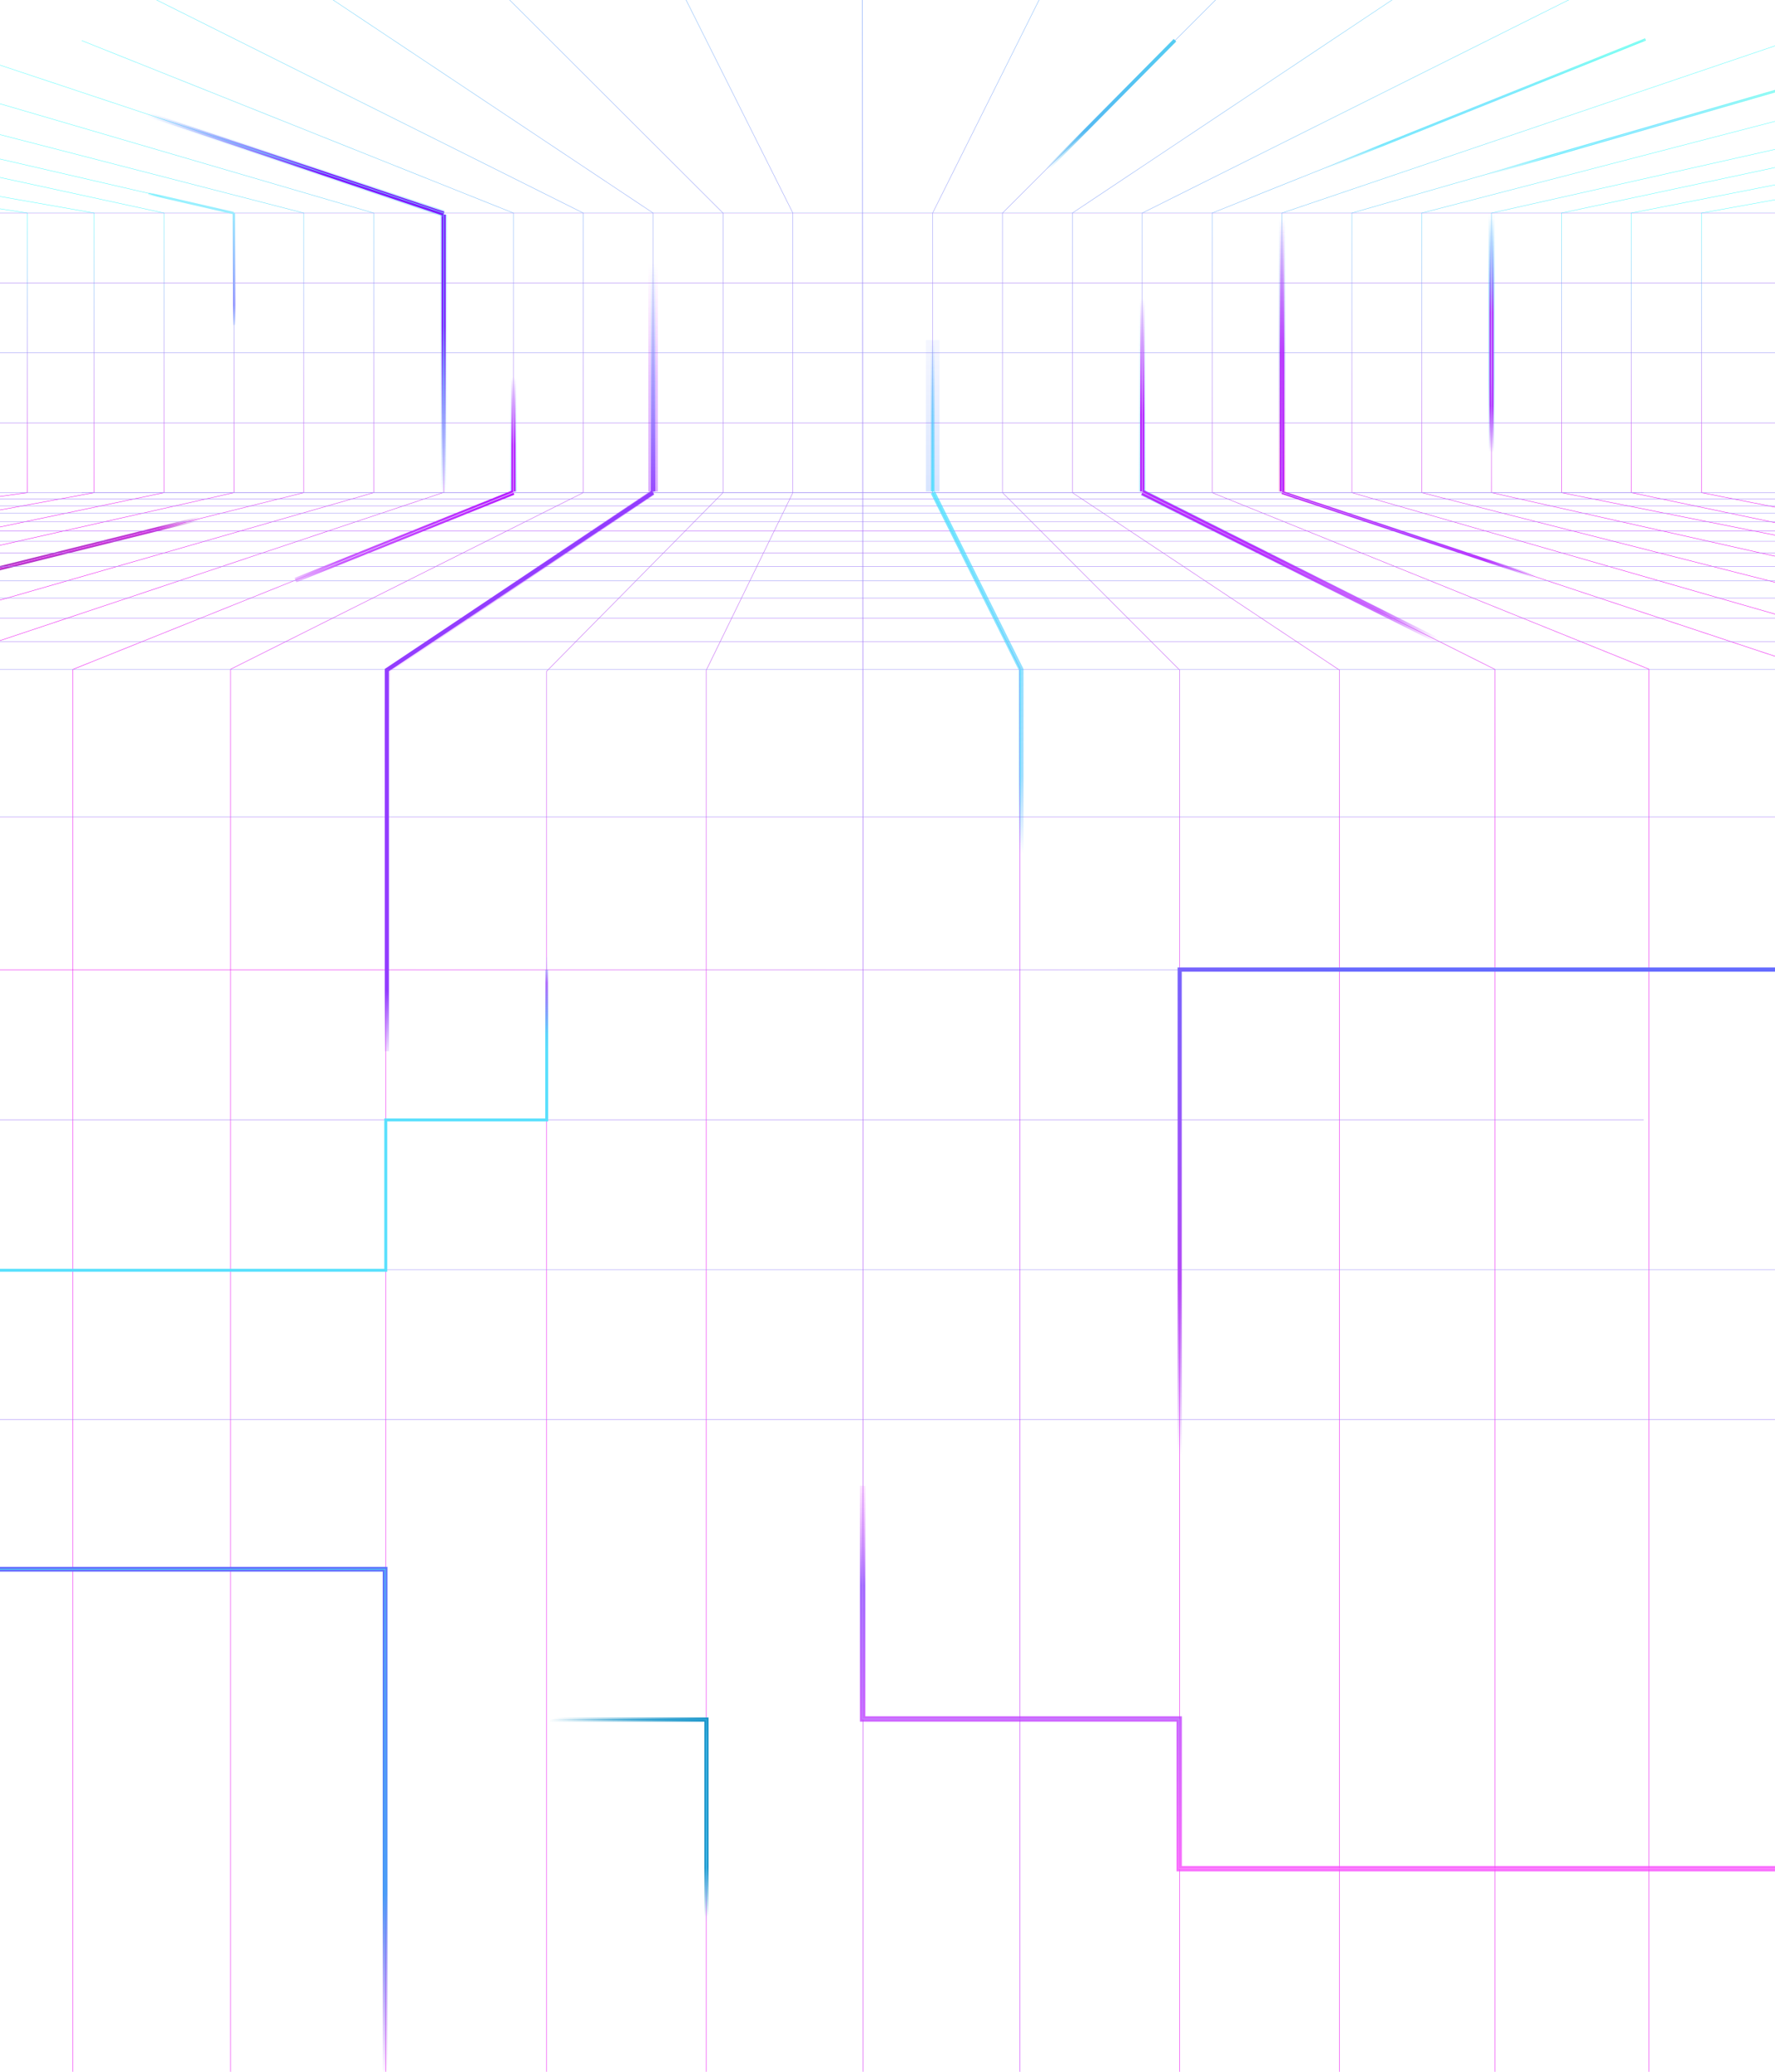 <svg xmlns="http://www.w3.org/2000/svg" xmlns:xlink="http://www.w3.org/1999/xlink" fill="none" viewBox="0 0 3000 3500" preserveAspectRatio="xMidYMin slice" xmlns:v="https://vecta.io/nano"><style><![CDATA[.a{color-interpolation-filters:sRGB}.b{flood-opacity:0}.c{stroke-width:7}.d{stroke-opacity:.4}.e{stroke-width:11}.f{stroke-width:4}.g{stroke-width:.7}.h{stroke-width:6}.i{stroke-width:8}.j{stroke-width:9}.k{stroke-linecap:round}.l{stroke-linejoin:round}.m{stroke-opacity:.9}]]></style><g filter="url(#BC)" class="c"><path d="M-65.17 976l403-100" stroke="url(#A)"/></g><path d="M-65.17 976l403-100" stroke="url(#B)"/><g class="g k l"><path d="M1457.35-724l.96 2061.36V9297" stroke="url(#C)"/><path d="M796.488-724L1340.09 359.896v472.397L1193.83 1132v8157" stroke="url(#D)"/><path d="M2117.93-724L1576.29 359.896v472.397L1724.83 1131" stroke="url(#E)"/><path d="M138.635-62.968l847.174 422.862v472.401L389.831 1130.54V9289" stroke="url(#F)"/><path d="M-51.17 871l210.323-38.707V359.895L-39.17 325" stroke="url(#G)"/><path d="M-31.17 843l77.323-10.707V359.895L-152.17 329" stroke="url(#H)"/><path d="M-32.17 897l309.414-64.705V359.898L-31.17 293" stroke="url(#I)"/><path d="M-30.17 928l425.505-95.706V359.896L-59.17 255" stroke="url(#J)"/><path d="M-51.17 973l564.605-140.707V359.896L-17.17 223" stroke="url(#K)"/><path d="M-18.17 1019l649.696-186.708V359.895L-35.17 165" stroke="url(#L)"/><path d="M-23.17 1090L750.06 831.827V359.429L-33.17 99" stroke="url(#M)"/><path d="M138.389 68.637l729.332 291.257v472.401L122.83 1131v8166" stroke="url(#N)"/><path d="M138.389-282.596l965.511 642.49v472.401L651.83 1132v8157" stroke="url(#O)"/><path d="M138.389-721.388L1222 359.896v472.398L923.83 1134v8147" stroke="url(#P)"/><path d="M3009.83 885l-252.61-52.707V359.895L3016.83 309" stroke="url(#Q)"/><path d="M3128.44 882l-252.61-49.707V359.895L3135.44 313" stroke="url(#R)"/><path d="M3049.83 914l-410.69-81.705V359.897L3018.83 279" stroke="url(#S)"/><path d="M3032.83 947l-511.78-114.706V359.897L3032.83 245" stroke="url(#T)"/><path d="M3028.83 991l-625.89-158.707V359.896L3030.83 197" stroke="url(#U)"/><path d="M3029.83 1046l-744.98-213.704V359.894L3030.83 145" stroke="url(#V)"/></g><g filter="url(#BD)" class="f"><path d="M2483.83 303l589-170" stroke="url(#W)"/></g><g filter="url(#BE)" class="f"><path d="M2212.24 295.014l568.91-228.391" stroke="url(#X)"/></g><path d="M2483.83 303l589-170" stroke="url(#Y)"/><path d="M2212.24 295.014l568.91-228.391" stroke="url(#Z)"/><g class="g k l"><path d="M3030.83 67l-864.06 292.894-.01 472.401L3006.83 1111" stroke="url(#a)"/><path d="M2777.99 68.435l-729.32 291.461-.01 472.398 738.55 298.286V9297" stroke="url(#b)"/><path d="M2778.2-63.56l-847.62 423.455-.01 472.397 596.26 298.648V9265" stroke="url(#c)"/><path d="M2778.2-283.479l-965.72 643.373v472.402L2263.83 1132v8149" stroke="url(#d)"/><path d="M2777.99-723.321L1694.38 359.896v472.397L1993.83 1132v8165" stroke="url(#e)"/><path d="M138.389 832.294H2777.99" stroke="url(#f)"/><path d="M-51.17 714.205h3138" stroke="url(#g)"/><path d="M-31.17 596.115h3102" stroke="url(#h)"/><path d="M-17.17 478.011h3098" stroke="url(#i)"/><path d="M-37.17 359.921h3088" stroke="url(#j)"/><path d="M3032.83 832.294h-3062" stroke="url(#k)"/><path d="M3013.83 842.908h-3031" stroke="url(#l)"/><path d="M3009.83 854.519h-3049" stroke="url(#m)"/><path d="M3009.83 867.283h-3077" stroke="url(#n)"/><path d="M3028.83 881.353h-3072" stroke="url(#o)"/><path d="M3029.8 897h-3073" stroke="#b559fd"/><path d="M3010.83 914.396h-3024" stroke="url(#p)"/><path d="M3016.83 933.972h-3044" stroke="url(#q)"/><path d="M3022.83 957h-3060" stroke="url(#r)"/><path d="M3040.83 981.314h-3082" stroke="url(#s)"/><path d="M3028.83 1010.34h-3042" stroke="url(#t)"/><path d="M3022.83 1044.1h-3034" stroke="url(#u)"/><path d="M3074.83 1083.82h-3124" stroke="url(#v)"/><path d="M3034.83 1131.28h-3122" stroke="url(#w)"/><path d="M3038.83 1380.04h-3074" stroke="url(#x)"/><path d="M3146.83 1638.19h-3256" stroke="url(#y)"/><path d="M2777.83 1891.69h-2803" stroke="url(#z)"/><path d="M3072.83 2145.19h-3100" stroke="url(#AA)"/><path d="M3098.83 2398.19h-3142" stroke="url(#AB)"/></g><g filter="url(#BF)"><path d="M1576.47 830.218v-255.87" stroke="url(#AC)" stroke-opacity=".2" stroke-width="23"/></g><g filter="url(#BG)" class="h"><path d="M1576.47 830.218v-255.87" stroke="url(#AD)"/></g><path d="M1576.47 832.218v-257.87" stroke="url(#AE)"/><path d="M1576.83 831.995l147 297.005v8168" stroke="url(#AF)" class="g"/><g filter="url(#BH)" class="i"><path d="M1576.83 831.996l149 299.004v323" stroke="url(#AG)"/></g><path d="M1576.83 831.997l148 300.003v294" stroke="url(#AH)"/><g filter="url(#BI)" class="d"><path d="M1103.83 830.218v-386" stroke="url(#AI)" stroke-width="16"/></g><g filter="url(#BJ)" class="c"><path d="M1103.83 830.218v-386" stroke="url(#AJ)"/></g><path d="M1103.83 832.218v-388" stroke="url(#AK)"/><g filter="url(#BK)" class="d j"><path d="M1103.47 832l-447.64 300-86 3162" stroke="url(#AL)"/></g><g filter="url(#BL)" class="c"><path d="M1103.47 831.999L653.83 1132v644" stroke="url(#AM)"/></g><g filter="url(#BM)" class="d e"><path d="M1930.66 830.218V503.955" stroke="url(#AN)"/></g><g filter="url(#BN)" class="c"><path d="M1930.66 830.218V503.955" stroke="url(#AO)"/></g><path d="M1930.66 832.218V503.955" stroke="url(#AP)"/><g filter="url(#BO)" class="d e"><path d="M2520.83 765V360" stroke="url(#AQ)"/></g><g filter="url(#BP)" class="c"><path d="M2520.83 765V369" stroke="url(#AR)"/></g><path d="M2520.83 764V363" stroke="url(#AS)"/><g filter="url(#BQ)" class="d e"><path d="M1930.83 832l499 250" stroke="url(#AT)"/></g><g filter="url(#BR)" class="j m"><path d="M1930.83 832l499 250" stroke="url(#AU)"/></g><path d="M1930.83 832l499 250" stroke="url(#AV)"/><g filter="url(#BS)" class="d e"><path d="M2166.83 830.218v-461.46" stroke="url(#AW)"/></g><g filter="url(#BT)" class="c"><path d="M2166.83 830.218v-461.46" stroke="url(#AX)"/></g><path d="M2166.83 832.219V368.758" stroke="url(#AY)"/><g filter="url(#BU)" class="d h"><path d="M2166.83 832l430 143" stroke="url(#AZ)"/></g><g filter="url(#BV)" class="m"><path d="M2166.83 832l430 143" stroke="url(#Aa)" stroke-width="5"/></g><path d="M2166.83 832l430 143" stroke="url(#Ab)"/><g filter="url(#BW)" class="d e"><path d="M867.83 830.218v-193" stroke="url(#Ac)"/></g><g filter="url(#BX)" class="c"><path d="M867.83 830.218v-193" stroke="url(#Ad)"/></g><path d="M867.83 832.218v-195" stroke="url(#Ae)"/><g filter="url(#BY)" class="i"><path d="M867.83 832L499.473 980.041" stroke="url(#Af)"/></g><path d="M867.83 832L499.473 980.04" stroke="url(#Ag)"/><g filter="url(#BZ)" class="d e"><path d="M749.83 362.575V835" stroke="url(#Ah)"/></g><g filter="url(#Ba)" class="c"><path d="M749.83 362.575V835" stroke="url(#Ai)"/></g><path d="M749.83 360.782V835" stroke="url(#Aj)"/><g filter="url(#Bb)" class="d e"><path d="M749.83 361l-501-168" stroke="url(#Ak)"/></g><g filter="url(#Bc)" class="c"><path d="M749.83 361l-501-168" stroke="url(#Al)"/></g><path d="M749.829 360l-501-167" stroke="url(#Am)"/><g filter="url(#Bd)" class="f"><path d="M250.83 327l144 33" stroke="url(#An)"/></g><path d="M250.83 327l144 33" stroke="url(#An)"/><g filter="url(#Be)" class="f"><path d="M395.83 549l-.633-189.049" stroke="url(#Ao)"/></g><path d="M395.83 549l-.633-189.049" stroke="url(#Ap)"/><path d="M1769.83 286l216-218" stroke="url(#Aq)"/><g filter="url(#Bf)" class="h"><path d="M1769.83 286l216-218" stroke="url(#Aq)"/></g><g filter="url(#Bg)" class="c"><path d="M3124.83 1638h-1131v889" stroke="url(#Ar)"/></g><g filter="url(#Bh)" class="i"><path d="M-79.17 2651h730v928.25" stroke="url(#As)"/></g><path d="M-79.17 2651h730v928.25" stroke="url(#At)"/><g filter="url(#Bi)"><path d="M-43 2146h695v-254h272v-254" stroke="url(#Au)" stroke-width="5"/></g><path opacity=".8" d="M-105 2146h757v-254h272v-275" stroke="url(#Av)" stroke-width="1.5"/><g opacity=".8" filter="url(#Bj)" class="j"><path d="M1458 2510v394h535v253h1047" stroke="url(#Aw)"/></g><path d="M1458 2522v382h535v253h1053" stroke="url(#Ax)"/><g filter="url(#Bk)" class="c"><path d="M930 2905h264v341" stroke="url(#Ay)"/></g><path d="M930 2905h264v341" stroke="url(#Az)"/><g filter="url(#Bl)"><path d="M930 2905h264v341" stroke="url(#BA)" stroke-width="2"/></g><path d="M930 2905h264v341" stroke="url(#BB)"/><defs><linearGradient id="A" x1="-14.2" y1="962" x2="337.8" y2="876" xlink:href="#Bm"><stop stop-color="#b135c5"/><stop offset=".8" stop-color="#c13ad7"/><stop offset="1" stop-color="#b33fc6" stop-opacity="0"/></linearGradient><linearGradient id="B" x1="-17.2" y1="967" x2="337.8" y2="876" xlink:href="#Bm"><stop stop-color="#f9d4ff"/><stop offset=".8" stop-color="#f9d4ff"/><stop offset="1" stop-color="#f9d4ff" stop-opacity="0"/></linearGradient><linearGradient id="C" x1="1457.8" y1="-970" x2="1457.8" y2="4296" xlink:href="#Bm"><stop stop-color="#59fdfd"/><stop offset=".3" stop-color="#6d54f6"/><stop offset="1" stop-color="#eb0aef"/></linearGradient><linearGradient id="D" x1="1068.3" y1="-724" x2="1068.3" y2="1915.6" xlink:href="#Bm"><stop stop-color="#59fdfd"/><stop offset="1" stop-color="#eb0aef"/></linearGradient><linearGradient id="E" x1="1847.1" y1="-724" x2="1847.1" y2="1915.6" xlink:href="#Bm"><stop stop-color="#59fdfd"/><stop offset="1" stop-color="#eb0aef"/></linearGradient><linearGradient id="F" x1="562.1" y1="-63" x2="562.1" y2="1256.4" xlink:href="#Bm"><stop stop-color="#59fdfd"/><stop offset="1" stop-color="#eb0aef"/></linearGradient><linearGradient id="G" x1="148.8" y1="356.1" x2="148.8" y2="836.1" xlink:href="#Bm"><stop stop-color="#59fdfd"/><stop offset="1" stop-color="#eb0aef"/></linearGradient><linearGradient id="H" x1="35.8" y1="356.1" x2="35.8" y2="836.1" xlink:href="#Bm"><stop stop-color="#59fdfd"/><stop offset="1" stop-color="#eb0aef"/></linearGradient><linearGradient id="I" x1="207.8" y1="332.2" x2="207.8" y2="860.1" xlink:href="#Bm"><stop stop-color="#59fdfd"/><stop offset="1" stop-color="#eb0aef"/></linearGradient><linearGradient id="J" x1="266.9" y1="302.9" x2="266.9" y2="889.5" xlink:href="#Bm"><stop stop-color="#59fdfd"/><stop offset="1" stop-color="#eb0aef"/></linearGradient><linearGradient id="K" x1="325.9" y1="266.3" x2="325.9" y2="926.2" xlink:href="#Bm"><stop stop-color="#59fdfd"/><stop offset="1" stop-color="#eb0aef"/></linearGradient><linearGradient id="L" x1="385" y1="219.2" x2="385" y2="973.3" xlink:href="#Bm"><stop stop-color="#59fdfd"/><stop offset="1" stop-color="#eb0aef"/></linearGradient><linearGradient id="M" x1="444.4" y1="156" x2="444.4" y2="1035.8" xlink:href="#Bm"><stop stop-color="#59fdfd"/><stop offset="1" stop-color="#eb0aef"/></linearGradient><linearGradient id="N" x1="503.1" y1="68.6" x2="503.1" y2="1124.3" xlink:href="#Bm"><stop stop-color="#59fdfd"/><stop offset="1" stop-color="#eb0aef"/></linearGradient><linearGradient id="O" x1="621.1" y1="-282.6" x2="621.1" y2="1476.4" xlink:href="#Bm"><stop stop-color="#59fdfd"/><stop offset="1" stop-color="#eb0aef"/></linearGradient><linearGradient id="P" x1="680.2" y1="-721.4" x2="680.2" y2="1915.6" xlink:href="#Bm"><stop stop-color="#59fdfd"/><stop offset="1" stop-color="#eb0aef"/></linearGradient><linearGradient id="Q" x1="2767.6" y1="356.1" x2="2767.6" y2="836.1" xlink:href="#Bm"><stop stop-color="#59fdfd"/><stop offset="1" stop-color="#eb0aef"/></linearGradient><linearGradient id="R" x1="2886.2" y1="356.1" x2="2886.2" y2="836.1" xlink:href="#Bm"><stop stop-color="#59fdfd"/><stop offset="1" stop-color="#eb0aef"/></linearGradient><linearGradient id="S" x1="2708.6" y1="332.2" x2="2708.6" y2="860.1" xlink:href="#Bm"><stop stop-color="#59fdfd"/><stop offset="1" stop-color="#eb0aef"/></linearGradient><linearGradient id="T" x1="2649.5" y1="302.9" x2="2649.5" y2="889.5" xlink:href="#Bm"><stop stop-color="#59fdfd"/><stop offset="1" stop-color="#eb0aef"/></linearGradient><linearGradient id="U" x1="2590.5" y1="266.2" x2="2590.5" y2="926.2" xlink:href="#Bm"><stop stop-color="#59fdfd"/><stop offset="1" stop-color="#eb0aef"/></linearGradient><linearGradient id="V" x1="2531.4" y1="219.1" x2="2531.4" y2="973.4" xlink:href="#Bm"><stop stop-color="#59fdfd"/><stop offset="1" stop-color="#eb0aef"/></linearGradient><linearGradient id="W" x1="3010.8" y1="152" x2="2530.3" y2="343.8" xlink:href="#Bm"><stop stop-color="#71ffee"/><stop offset=".4" stop-color="#71e5ff"/><stop offset=".8" stop-color="#69ebfe"/><stop offset="1" stop-color="#a6f2fd" stop-opacity="0"/></linearGradient><linearGradient id="X" x1="2721.4" y1="91.8" x2="2262.6" y2="330.9" xlink:href="#Bm"><stop stop-color="#71ffee"/><stop offset=".4" stop-color="#71e5ff"/><stop offset=".8" stop-color="#69ebfe"/><stop offset="1" stop-color="#a6f2fd" stop-opacity="0"/></linearGradient><linearGradient id="Y" x1="3008.8" y1="148" x2="2513.7" y2="353.3" xlink:href="#Bm"><stop stop-color="#c2f4ff"/><stop offset=".8" stop-color="#b8f6ff"/><stop offset="1" stop-color="#a6f2fd" stop-opacity="0"/></linearGradient><linearGradient id="Z" x1="2719" y1="88" x2="2247" y2="342.1" xlink:href="#Bm"><stop stop-color="#c2f4ff"/><stop offset=".8" stop-color="#b8f6ff"/><stop offset="1" stop-color="#a6f2fd" stop-opacity="0"/></linearGradient><linearGradient id="a" x1="2472.4" y1="156.4" x2="2472.4" y2="1036.4" xlink:href="#Bm"><stop stop-color="#59fdfd"/><stop offset="1" stop-color="#eb0aef"/></linearGradient><linearGradient id="b" x1="2413.4" y1="68.4" x2="2413.4" y2="1124.6" xlink:href="#Bm"><stop stop-color="#59fdfd"/><stop offset="1" stop-color="#eb0aef"/></linearGradient><linearGradient id="c" x1="2354.4" y1="-63.6" x2="2354.4" y2="1256.7" xlink:href="#Bm"><stop stop-color="#59fdfd"/><stop offset="1" stop-color="#eb0aef"/></linearGradient><linearGradient id="d" x1="2295.3" y1="-283.5" x2="2295.3" y2="1477.2" xlink:href="#Bm"><stop stop-color="#59fdfd"/><stop offset="1" stop-color="#eb0aef"/></linearGradient><linearGradient id="e" x1="2236.2" y1="-723.3" x2="2236.2" y2="1915.6" xlink:href="#Bm"><stop stop-color="#59fdfd"/><stop offset="1" stop-color="#eb0aef"/></linearGradient><linearGradient id="f" x1="1458.2" y1="830.3" x2="1458.2" y2="834.3" xlink:href="#Bm"><stop stop-color="#59fdfd"/><stop offset="1" stop-color="#eb0aef"/></linearGradient><linearGradient id="g" x1="1458.2" y1="712.2" x2="1458.2" y2="716.2" xlink:href="#Bm"><stop stop-color="#59fdfd"/><stop offset="1" stop-color="#eb0aef"/></linearGradient><linearGradient id="h" x1="1458.2" y1="594.1" x2="1458.2" y2="598.2" xlink:href="#Bm"><stop stop-color="#59fdfd"/><stop offset="1" stop-color="#eb0aef"/></linearGradient><linearGradient id="i" x1="1458.2" y1="476" x2="1458.2" y2="480.1" xlink:href="#Bm"><stop stop-color="#59fdfd"/><stop offset="1" stop-color="#eb0aef"/></linearGradient><linearGradient id="j" x1="1458.2" y1="357.9" x2="1458.2" y2="362" xlink:href="#Bm"><stop stop-color="#59fdfd"/><stop offset="1" stop-color="#eb0aef"/></linearGradient><linearGradient id="k" x1="1457.9" y1="830.3" x2="1457.9" y2="834.3" xlink:href="#Bm"><stop stop-color="#59fdfd"/><stop offset="1" stop-color="#eb0aef"/></linearGradient><linearGradient id="l" x1="1458.2" y1="840.9" x2="1458.2" y2="845" xlink:href="#Bm"><stop stop-color="#59fdfd"/><stop offset="1" stop-color="#eb0aef"/></linearGradient><linearGradient id="m" x1="1458.2" y1="852.5" x2="1458.2" y2="856.6" xlink:href="#Bm"><stop stop-color="#59fdfd"/><stop offset="1" stop-color="#eb0aef"/></linearGradient><linearGradient id="n" x1="1458.2" y1="865.2" x2="1458.2" y2="869.3" xlink:href="#Bm"><stop stop-color="#59fdfd"/><stop offset="1" stop-color="#eb0aef"/></linearGradient><linearGradient id="o" x1="1458.2" y1="879.3" x2="1458.2" y2="883.4" xlink:href="#Bm"><stop stop-color="#59fdfd"/><stop offset="1" stop-color="#eb0aef"/></linearGradient><linearGradient id="p" x1="1458.2" y1="912.4" x2="1458.2" y2="916.4" xlink:href="#Bm"><stop stop-color="#59fdfd"/><stop offset="1" stop-color="#eb0aef"/></linearGradient><linearGradient id="q" x1="1458.2" y1="931.9" x2="1458.2" y2="936" xlink:href="#Bm"><stop stop-color="#59fdfd"/><stop offset="1" stop-color="#eb0aef"/></linearGradient><linearGradient id="r" x1="1458.2" y1="955" x2="1458.2" y2="959" xlink:href="#Bm"><stop stop-color="#59fdfd"/><stop offset="1" stop-color="#eb0aef"/></linearGradient><linearGradient id="s" x1="1458.2" y1="979.3" x2="1458.2" y2="983.4" xlink:href="#Bm"><stop stop-color="#59fdfd"/><stop offset="1" stop-color="#eb0aef"/></linearGradient><linearGradient id="t" x1="1458.2" y1="1008.3" x2="1458.2" y2="1012.4" xlink:href="#Bm"><stop stop-color="#59fdfd"/><stop offset="1" stop-color="#eb0aef"/></linearGradient><linearGradient id="u" x1="1458.2" y1="1042.1" x2="1458.2" y2="1046.1" xlink:href="#Bm"><stop stop-color="#59fdfd"/><stop offset="1" stop-color="#eb0aef"/></linearGradient><linearGradient id="v" x1="1458.2" y1="1081.8" x2="1458.2" y2="1085.9" xlink:href="#Bm"><stop stop-color="#59fdfd"/><stop offset="1" stop-color="#eb0aef"/></linearGradient><linearGradient id="w" x1="1458.2" y1="1129.2" x2="1458.2" y2="1133.3" xlink:href="#Bm"><stop stop-color="#59fdfd"/><stop offset="1" stop-color="#eb0aef"/></linearGradient><linearGradient id="x" x1="1458.2" y1="1378" x2="1458.2" y2="1382.1" xlink:href="#Bm"><stop stop-color="#59fdfd"/><stop offset="1" stop-color="#eb0aef"/></linearGradient><linearGradient id="y" x1="3239.8" y1="1640" x2="517.8" y2="1640" xlink:href="#Bm"><stop stop-color="#59fdfd"/><stop offset="1" stop-color="#eb0aef"/></linearGradient><linearGradient id="z" x1="1458.3" y1="1889.2" x2="1458.3" y2="1894.2" xlink:href="#Bm"><stop stop-color="#59fdfd"/><stop offset="1" stop-color="#eb0aef"/></linearGradient><linearGradient id="AA" x1="1458.3" y1="2143.2" x2="1458.3" y2="2147.2" xlink:href="#Bm"><stop stop-color="#59fdfd"/><stop offset="1" stop-color="#eb0aef"/></linearGradient><linearGradient id="AB" x1="1458.3" y1="2396.2" x2="1458.3" y2="2400.2" xlink:href="#Bm"><stop stop-color="#59fdfd"/><stop offset="1" stop-color="#eb0aef"/></linearGradient><linearGradient id="AC" x1="1577" y1="574.3" x2="1577" y2="830.2" xlink:href="#Bm"><stop stop-color="#5974ff" stop-opacity=".3"/><stop offset="1" stop-color="#216cff" stop-opacity=".9"/></linearGradient><linearGradient id="AD" x1="1577" y1="574.3" x2="1577" y2="830.2" xlink:href="#Bm"><stop stop-color="#469afd" stop-opacity="0"/><stop offset=".5" stop-color="#42bdfe" stop-opacity=".5"/><stop offset="1" stop-color="#3ddcff" stop-opacity=".7"/></linearGradient><linearGradient id="AE" x1="5720910" y1="574.1" x2="5720910" y2="830" xlink:href="#Bm"><stop stop-color="#27f1fe" stop-opacity="0"/><stop offset="1" stop-color="#4ae9ff"/></linearGradient><linearGradient id="AF" x1="1753.4" y1="1189.2" x2="1576.4" y2="832.2" xlink:href="#Bm"><stop stop-color="#c521ff"/><stop offset="1" stop-color="#59d7ff"/></linearGradient><linearGradient id="AG" x1="1726.8" y1="1442" x2="1576.4" y2="832.2" xlink:href="#Bm"><stop stop-color="#469afd" stop-opacity="0"/><stop offset=".2" stop-color="#42bdfe" stop-opacity=".5"/><stop offset="1" stop-color="#3ddcff" stop-opacity=".7"/></linearGradient><linearGradient id="AH" x1="1726.8" y1="1426" x2="1565.8" y2="832" xlink:href="#Bm"><stop stop-color="#5cf4fe" stop-opacity="0"/><stop offset=".2" stop-color="#5cf4fe"/></linearGradient><linearGradient id="AI" x1="1104.3" y1="444.2" x2="1104.3" y2="830.2" xlink:href="#Bm"><stop stop-color="#ee52fc" stop-opacity="0"/><stop offset=".5" stop-color="#ad27ff" stop-opacity=".7"/><stop offset="1" stop-color="#a129ff"/></linearGradient><linearGradient id="AJ" x1="1104.3" y1="444.2" x2="1104.3" y2="830.2" xlink:href="#Bm"><stop stop-color="#46dcfd" stop-opacity="0"/><stop offset="1" stop-color="#933dff"/></linearGradient><linearGradient id="AK" x1="5720440" y1="444" x2="5720440" y2="830" xlink:href="#Bm"><stop stop-color="#d49dfe" stop-opacity="0"/><stop offset="1" stop-color="#a770ff"/></linearGradient><linearGradient id="AL" x1="529.6" y1="1214.6" x2="1103.2" y2="831.6" xlink:href="#Bm"><stop stop-color="#ee52fc" stop-opacity="0"/><stop offset=".5" stop-color="#ad27ff" stop-opacity=".7"/><stop offset="1" stop-color="#a129ff"/></linearGradient><linearGradient id="AM" x1="667.8" y1="1800" x2="1121.8" y2="820" xlink:href="#Bm"><stop stop-color="#933dff" stop-opacity="0"/><stop offset=".1" stop-color="#933dff"/></linearGradient><linearGradient id="AN" x1="1931.2" y1="504" x2="1931.2" y2="830.2" xlink:href="#Bm"><stop stop-color="#58ccfe" stop-opacity="0"/><stop offset="1" stop-color="#58ccfe"/></linearGradient><linearGradient id="AO" x1="1931.2" y1="504" x2="1931.2" y2="830.2" xlink:href="#Bm"><stop stop-color="#b61bff" stop-opacity="0"/><stop offset=".6" stop-color="#b61bff"/></linearGradient><linearGradient id="AP" x1="5721260" y1="503.7" x2="5721260" y2="829.9" xlink:href="#Bm"><stop stop-color="#d5bbff" stop-opacity="0"/><stop offset=".4" stop-color="#e0cdff"/></linearGradient><linearGradient id="AQ" x1="2521.3" y1="360" x2="2521.3" y2="765" xlink:href="#Bm"><stop stop-color="#58ccfe" stop-opacity="0"/><stop offset=".3" stop-color="#58ccfe"/><stop offset=".7" stop-color="#58ccfe"/><stop offset="1" stop-color="#58ccfe" stop-opacity="0"/></linearGradient><linearGradient id="AR" x1="2521.3" y1="369" x2="2521.3" y2="765" xlink:href="#Bm"><stop stop-color="#1badff" stop-opacity="0"/><stop offset=".4" stop-color="#b234ff"/><stop offset=".8" stop-color="#b234ff"/><stop offset="1" stop-color="#b234ff" stop-opacity="0"/></linearGradient><linearGradient id="AS" x1="5721850" y1="332.7" x2="5721850" y2="761.1" xlink:href="#Bm"><stop stop-color="#d5bbff" stop-opacity="0"/><stop offset=".3" stop-color="#e0cdff"/><stop offset=".7" stop-color="#e0cdff"/><stop offset="1" stop-color="#d5bbff" stop-opacity="0"/></linearGradient><linearGradient id="AT" x1="2407.8" y1="1070" x2="1930.6" y2="832.4" xlink:href="#Bm"><stop stop-color="#58ccfe" stop-opacity="0"/><stop offset="1" stop-color="#58ccfe"/></linearGradient><linearGradient id="AU" x1="2429.6" y1="1082.5" x2="1930.6" y2="832.4" xlink:href="#Bm"><stop stop-color="#b61bff" stop-opacity="0"/><stop offset=".2" stop-color="#b61bff" stop-opacity=".7"/><stop offset=".6" stop-color="#b61bff"/></linearGradient><linearGradient id="AV" x1="2429.6" y1="1082.5" x2="1930.6" y2="832.4" xlink:href="#Bm"><stop stop-color="#dcc8fe" stop-opacity="0"/><stop offset="1" stop-color="#dcc8fe"/></linearGradient><linearGradient id="AW" x1="2167.3" y1="368.8" x2="2167.3" y2="830.2" xlink:href="#Bm"><stop stop-color="#16a6f7" stop-opacity="0"/><stop offset=".5" stop-color="#5b4ef1" stop-opacity=".8"/><stop offset="1" stop-color="#ff42bf"/></linearGradient><linearGradient id="AX" x1="2167.3" y1="368.8" x2="2167.3" y2="830.2" xlink:href="#Bm"><stop stop-color="#b61bff" stop-opacity="0"/><stop offset=".5" stop-color="#b516ff" stop-opacity=".9"/><stop offset="1" stop-color="#b312ff"/></linearGradient><linearGradient id="AY" x1="5721500" y1="368.5" x2="5721500" y2="830" xlink:href="#Bm"><stop stop-color="#d5bbff" stop-opacity="0"/><stop offset="1" stop-color="#e0cdff"/></linearGradient><linearGradient id="AZ" x1="2596.7" y1="975.5" x2="2166.7" y2="832.5" xlink:href="#Bm"><stop stop-color="#16a6f7" stop-opacity="0"/><stop offset=".5" stop-color="#44cdf9"/><stop offset="1" stop-color="#ff42bf"/></linearGradient><linearGradient id="Aa" x1="2596.7" y1="975.5" x2="2166.7" y2="832.5" xlink:href="#Bm"><stop stop-color="#b61bff" stop-opacity="0"/><stop offset=".2" stop-color="#b61bff"/></linearGradient><linearGradient id="Ab" x1="2596.7" y1="975.5" x2="2166.7" y2="832.5" xlink:href="#Bm"><stop stop-color="#d5bbff" stop-opacity="0"/><stop offset="1" stop-color="#e0cdff"/></linearGradient><linearGradient id="Ac" x1="868.3" y1="637.2" x2="868.3" y2="830.2" xlink:href="#Bm"><stop stop-color="#58ccfe" stop-opacity="0"/><stop offset="1" stop-color="#58ccfe"/></linearGradient><linearGradient id="Ad" x1="868.3" y1="637.2" x2="868.3" y2="830.2" xlink:href="#Bm"><stop stop-color="#b61bff" stop-opacity="0"/><stop offset=".6" stop-color="#b61bff"/></linearGradient><linearGradient id="Ae" x1="5720200" y1="637" x2="5720200" y2="830" xlink:href="#Bm"><stop stop-color="#d5bbff" stop-opacity="0"/><stop offset=".4" stop-color="#e0cdff"/></linearGradient><linearGradient id="Af" x1="499.3" y1="979.6" x2="867.6" y2="831.5" xlink:href="#Bm"><stop offset="0" stop-color="#cd64ff" stop-opacity=".4"/><stop offset=".2" stop-color="#ca5aff"/><stop offset="1" stop-color="#b61bff"/></linearGradient><linearGradient id="Ag" x1="499.3" y1="979.6" x2="867.6" y2="831.5" xlink:href="#Bm"><stop stop-color="#eaddff" stop-opacity="0"/><stop offset=".2" stop-color="#ebdeff"/><stop offset="1" stop-color="#ece1fe"/></linearGradient><linearGradient id="Ah" x1="750.3" y1="835" x2="750.3" y2="362.6" xlink:href="#Bm"><stop stop-color="#58ccfe" stop-opacity="0"/><stop offset="1" stop-color="#58ccfe"/></linearGradient><linearGradient id="Ai" x1="750.3" y1="835" x2="750.3" y2="362.6" xlink:href="#Bm"><stop stop-color="#1b5bff" stop-opacity="0"/><stop offset=".6" stop-color="#801bff"/></linearGradient><linearGradient id="Aj" x1="5720080" y1="835.3" x2="5720080" y2="362.9" xlink:href="#Bm"><stop stop-color="#82a4fc" stop-opacity="0"/><stop offset=".4" stop-color="#6de8f9"/></linearGradient><linearGradient id="Ak" x1="248.7" y1="193.5" x2="749.7" y2="361.5" xlink:href="#Bm"><stop stop-color="#58ccfe" stop-opacity="0"/><stop offset="1" stop-color="#58ccfe"/></linearGradient><linearGradient id="Al" x1="248.7" y1="193.5" x2="749.7" y2="361.5" xlink:href="#Bm"><stop stop-color="#1b5bff" stop-opacity="0"/><stop offset=".6" stop-color="#801bff"/></linearGradient><linearGradient id="Am" x1="248.7" y1="193.5" x2="749.7" y2="361.5" xlink:href="#Bm"><stop stop-color="#82a4fc" stop-opacity="0"/><stop offset=".4" stop-color="#6de8f9"/></linearGradient><linearGradient id="An" x1="399.8" y1="360" x2="246.8" y2="323" xlink:href="#Bm"><stop stop-color="#9bedff"/><stop offset=".8" stop-color="#97f2ff"/><stop offset="1" stop-color="#21e3fd" stop-opacity="0"/></linearGradient><linearGradient id="Ao" x1="393.8" y1="353.7" x2="395.9" y2="555.8" xlink:href="#Bm"><stop stop-color="#9bedff"/><stop offset=".8" stop-color="#938afe"/><stop offset="1" stop-color="#8986ff" stop-opacity="0"/></linearGradient><linearGradient id="Ap" x1="393.8" y1="353.7" x2="391.8" y2="555.1" xlink:href="#Bm"><stop stop-color="#9bedff"/><stop offset=".8" stop-color="#97baff"/><stop offset="1" stop-color="#21e3fd" stop-opacity="0"/></linearGradient><linearGradient id="Aq" x1="1862.2" y1="90.2" x2="1893.4" y2="263.8" xlink:href="#Bm"><stop stop-color="#55ccf2"/><stop offset=".7" stop-color="#55baf2"/><stop offset="1" stop-color="#55c3f2" stop-opacity="0"/></linearGradient><linearGradient id="Ar" x1="2201.8" y1="1568.1" x2="1829.7" y2="2382.1" xlink:href="#Bm"><stop stop-color="#646bff"/><stop offset=".7" stop-color="#b449f6"/><stop offset="1" stop-color="#a526f3" stop-opacity="0"/></linearGradient><linearGradient id="As" x1="581.1" y1="2578" x2="1064.3" y2="2917.2" xlink:href="#Bm"><stop stop-color="#646bff"/><stop offset=".7" stop-color="#4998f6"/><stop offset="1" stop-color="#a526f3" stop-opacity="0"/></linearGradient><linearGradient id="At" x1="581.1" y1="2578" x2="1064.3" y2="2917.2" xlink:href="#Bm"><stop stop-color="#4cffea"/><stop offset=".7" stop-color="#49adf6"/><stop offset="1" stop-color="#2678f3" stop-opacity="0"/></linearGradient><linearGradient id="Au" x1="924" y1="1892" x2="924" y2="1602" xlink:href="#Bm"><stop offset=".5" stop-color="#59e0fd"/><stop offset=".8" stop-color="#974bfd" stop-opacity=".6"/><stop offset="1" stop-color="#59fdfd" stop-opacity="0"/></linearGradient><linearGradient id="Av" x1="924" y1="1892" x2="924" y2="1602" xlink:href="#Bm"><stop offset=".4" stop-color="#59e0fd"/><stop offset=".8" stop-color="#974bfd" stop-opacity=".6"/><stop offset="1" stop-color="#59fdfd" stop-opacity="0"/></linearGradient><linearGradient id="Aw" x1="1938" y1="2474" x2="1938" y2="3157" xlink:href="#Bm"><stop stop-color="#f84afc" stop-opacity="0"/><stop offset=".3" stop-color="#8b44ff"/><stop offset=".6" stop-color="#bc3cff"/><stop offset="1" stop-color="#f84afc"/></linearGradient><linearGradient id="Ax" x1="1938" y1="2494" x2="1938" y2="3157" xlink:href="#Bm"><stop stop-color="#bc9dff" stop-opacity="0"/><stop offset=".3" stop-color="#bc9dff"/><stop offset=".6" stop-color="#bc9dff"/><stop offset="1" stop-color="#fd94ff"/></linearGradient><linearGradient id="Ay" x1="930" y1="2905" x2="1051.7" y2="3284.3" xlink:href="#Bm"><stop stop-color="#1a94c8" stop-opacity="0"/><stop offset=".2" stop-color="#1a94c8"/><stop offset=".8" stop-color="#1a94c8"/><stop offset="1" stop-color="#1a94c8" stop-opacity="0"/></linearGradient><linearGradient id="Az" x1="1021" y1="2905" x2="1104" y2="3278.8" xlink:href="#Bm"><stop stop-color="#5dcfff" stop-opacity="0"/><stop offset=".2" stop-color="#5dcfff"/><stop offset=".7" stop-color="#5dcfff"/><stop offset=".9" stop-color="#5dcfff" stop-opacity="0"/></linearGradient><linearGradient id="BA" x1="930" y1="2905" x2="1070.2" y2="3251" xlink:href="#Bm"><stop stop-color="#1a94c8" stop-opacity="0"/><stop offset=".2" stop-color="#1a94c8"/><stop offset=".7" stop-color="#1a94c8"/><stop offset=".9" stop-color="#1a94c8" stop-opacity="0"/></linearGradient><linearGradient id="BB" x1="1021" y1="2905" x2="1104" y2="3278.8" xlink:href="#Bm"><stop stop-color="#5dcfff" stop-opacity="0"/><stop offset=".2" stop-color="#5dcfff"/><stop offset=".6" stop-color="#5dcfff"/><stop offset="1" stop-color="#5dcfff" stop-opacity="0"/></linearGradient><filter id="BC" x="-71" y="867.6" width="414.7" height="116.8" filterUnits="userSpaceOnUse" class="a"><feFlood class="b"/><feBlend in="SourceGraphic"/><feGaussianBlur stdDeviation="2.5"/></filter><filter id="BD" x="2477.3" y="125.1" width="602.1" height="185.8" filterUnits="userSpaceOnUse" class="a"><feFlood class="b"/><feBlend in="SourceGraphic"/><feGaussianBlur stdDeviation="3"/></filter><filter id="BE" x="2205.5" y="58.8" width="582.4" height="244.1" filterUnits="userSpaceOnUse" class="a"><feFlood class="b"/><feBlend in="SourceGraphic"/><feGaussianBlur stdDeviation="3"/></filter><filter id="BF" x="1554" y="563.3" width="45" height="277.9" filterUnits="userSpaceOnUse" class="a"><feFlood class="b"/><feBlend in="SourceGraphic"/><feGaussianBlur stdDeviation="5.5"/></filter><filter id="BG" x="1562.5" y="563.3" width="28" height="277.9" filterUnits="userSpaceOnUse" class="a"><feFlood class="b"/><feBlend in="SourceGraphic"/><feGaussianBlur stdDeviation="5.5"/></filter><filter id="BH" x="1565.3" y="822.2" width="172.6" height="639.8" filterUnits="userSpaceOnUse" class="a"><feFlood class="b"/><feBlend in="SourceGraphic"/><feGaussianBlur stdDeviation="4"/></filter><filter id="BI" x="1084.8" y="433.2" width="38" height="408" filterUnits="userSpaceOnUse" class="a"><feFlood class="b"/><feBlend in="SourceGraphic"/><feGaussianBlur stdDeviation="5.5"/></filter><filter id="BJ" x="1092.3" y="436.2" width="23" height="402" filterUnits="userSpaceOnUse" class="a"><feFlood class="b"/><feBlend in="SourceGraphic"/><feGaussianBlur stdDeviation="4"/></filter><filter id="BK" x="554.3" y="817.3" width="562.6" height="3487.9" filterUnits="userSpaceOnUse" class="a"><feFlood class="b"/><feBlend in="SourceGraphic"/><feGaussianBlur stdDeviation="5.5"/></filter><filter id="BL" x="643.3" y="822.1" width="469.1" height="960.9" filterUnits="userSpaceOnUse" class="a"><feFlood class="b"/><feBlend in="SourceGraphic"/><feGaussianBlur stdDeviation="3.5"/></filter><filter id="BM" x="1917.2" y="496" width="27" height="342.3" filterUnits="userSpaceOnUse" class="a"><feFlood class="b"/><feBlend in="SourceGraphic"/><feGaussianBlur stdDeviation="4"/></filter><filter id="BN" x="1919.2" y="496" width="23" height="342.3" filterUnits="userSpaceOnUse" class="a"><feFlood class="b"/><feBlend in="SourceGraphic"/><feGaussianBlur stdDeviation="4"/></filter><filter id="BO" x="2507.3" y="352" width="27" height="421" filterUnits="userSpaceOnUse" class="a"><feFlood class="b"/><feBlend in="SourceGraphic"/><feGaussianBlur stdDeviation="4"/></filter><filter id="BP" x="2509.3" y="361" width="23" height="412" filterUnits="userSpaceOnUse" class="a"><feFlood class="b"/><feBlend in="SourceGraphic"/><feGaussianBlur stdDeviation="4"/></filter><filter id="BQ" x="1919.4" y="818.1" width="521.9" height="277.8" filterUnits="userSpaceOnUse" class="a"><feFlood class="b"/><feBlend in="SourceGraphic"/><feGaussianBlur stdDeviation="4.5"/></filter><filter id="BR" x="1920.8" y="820" width="519" height="274" filterUnits="userSpaceOnUse" class="a"><feFlood class="b"/><feBlend in="SourceGraphic"/><feGaussianBlur stdDeviation="4"/></filter><filter id="BS" x="2153.3" y="360.8" width="27" height="477.5" filterUnits="userSpaceOnUse" class="a"><feFlood class="b"/><feBlend in="SourceGraphic"/><feGaussianBlur stdDeviation="4"/></filter><filter id="BT" x="2155.3" y="360.8" width="23" height="477.5" filterUnits="userSpaceOnUse" class="a"><feFlood class="b"/><feBlend in="SourceGraphic"/><feGaussianBlur stdDeviation="4"/></filter><filter id="BU" x="2157.9" y="821.2" width="447.9" height="164.7" filterUnits="userSpaceOnUse" class="a"><feFlood class="b"/><feBlend in="SourceGraphic"/><feGaussianBlur stdDeviation="4"/></filter><filter id="BV" x="2158" y="821.6" width="447.6" height="163.7" filterUnits="userSpaceOnUse" class="a"><feFlood class="b"/><feBlend in="SourceGraphic"/><feGaussianBlur stdDeviation="4"/></filter><filter id="BW" x="854.3" y="629.2" width="27" height="209" filterUnits="userSpaceOnUse" class="a"><feFlood class="b"/><feBlend in="SourceGraphic"/><feGaussianBlur stdDeviation="4"/></filter><filter id="BX" x="856.3" y="629.2" width="23" height="209" filterUnits="userSpaceOnUse" class="a"><feFlood class="b"/><feBlend in="SourceGraphic"/><feGaussianBlur stdDeviation="4"/></filter><filter id="BY" x="491" y="821.3" width="385.3" height="169.5" filterUnits="userSpaceOnUse" class="a"><feFlood class="b"/><feBlend in="SourceGraphic"/><feGaussianBlur stdDeviation="3.5"/></filter><filter id="BZ" x="736.3" y="354.6" width="27" height="488.4" filterUnits="userSpaceOnUse" class="a"><feFlood class="b"/><feBlend in="SourceGraphic"/><feGaussianBlur stdDeviation="4"/></filter><filter id="Ba" x="738.3" y="354.6" width="23" height="488.4" filterUnits="userSpaceOnUse" class="a"><feFlood class="b"/><feBlend in="SourceGraphic"/><feGaussianBlur stdDeviation="4"/></filter><filter id="Bb" x="239.1" y="179.8" width="520.5" height="194.4" filterUnits="userSpaceOnUse" class="a"><feFlood class="b"/><feBlend in="SourceGraphic"/><feGaussianBlur stdDeviation="4"/></filter><filter id="Bc" x="239.7" y="181.7" width="519.2" height="190.6" filterUnits="userSpaceOnUse" class="a"><feFlood class="b"/><feBlend in="SourceGraphic"/><feGaussianBlur stdDeviation="4"/></filter><filter id="Bd" x="245.4" y="320.1" width="154.9" height="46.9" filterUnits="userSpaceOnUse" class="a"><feFlood class="b"/><feBlend in="SourceGraphic"/><feGaussianBlur stdDeviation="2.5"/></filter><filter id="Be" x="388.2" y="354.9" width="14.6" height="199.1" filterUnits="userSpaceOnUse" class="a"><feFlood class="b"/><feBlend in="SourceGraphic"/><feGaussianBlur stdDeviation="2.5"/></filter><filter id="Bf" x="1755.7" y="53.9" width="244.3" height="246.2" filterUnits="userSpaceOnUse" class="a"><feFlood class="b"/><feBlend in="SourceGraphic"/><feGaussianBlur stdDeviation="6"/></filter><filter id="Bg" x="1979.3" y="1623.5" width="1156.5" height="914.5" filterUnits="userSpaceOnUse" class="a"><feFlood class="b"/><feBlend in="SourceGraphic"/><feGaussianBlur stdDeviation="5.5"/></filter><filter id="Bh" x="-88.2" y="2638" width="752" height="950.3" filterUnits="userSpaceOnUse" class="a"><feFlood class="b"/><feBlend in="SourceGraphic"/><feGaussianBlur stdDeviation="4.5"/></filter><filter id="Bi" x="-57" y="1624" width="997.5" height="538.5" filterUnits="userSpaceOnUse" class="a"><feFlood class="b"/><feBlend in="SourceGraphic"/><feGaussianBlur stdDeviation="7"/></filter><filter id="Bj" x="1443.5" y="2500" width="1606.5" height="671.5" filterUnits="userSpaceOnUse" class="a"><feFlood class="b"/><feBlend in="SourceGraphic"/><feGaussianBlur stdDeviation="5"/></filter><filter id="Bk" x="922" y="2893.5" width="283.5" height="360.5" filterUnits="userSpaceOnUse" class="a"><feFlood class="b"/><feBlend in="SourceGraphic"/><feGaussianBlur stdDeviation="4"/></filter><filter id="Bl" x="918" y="2892" width="289" height="366" filterUnits="userSpaceOnUse" class="a"><feFlood class="b"/><feBlend in="SourceGraphic"/><feGaussianBlur stdDeviation="6"/></filter><linearGradient id="Bm" gradientUnits="userSpaceOnUse"/></defs></svg>